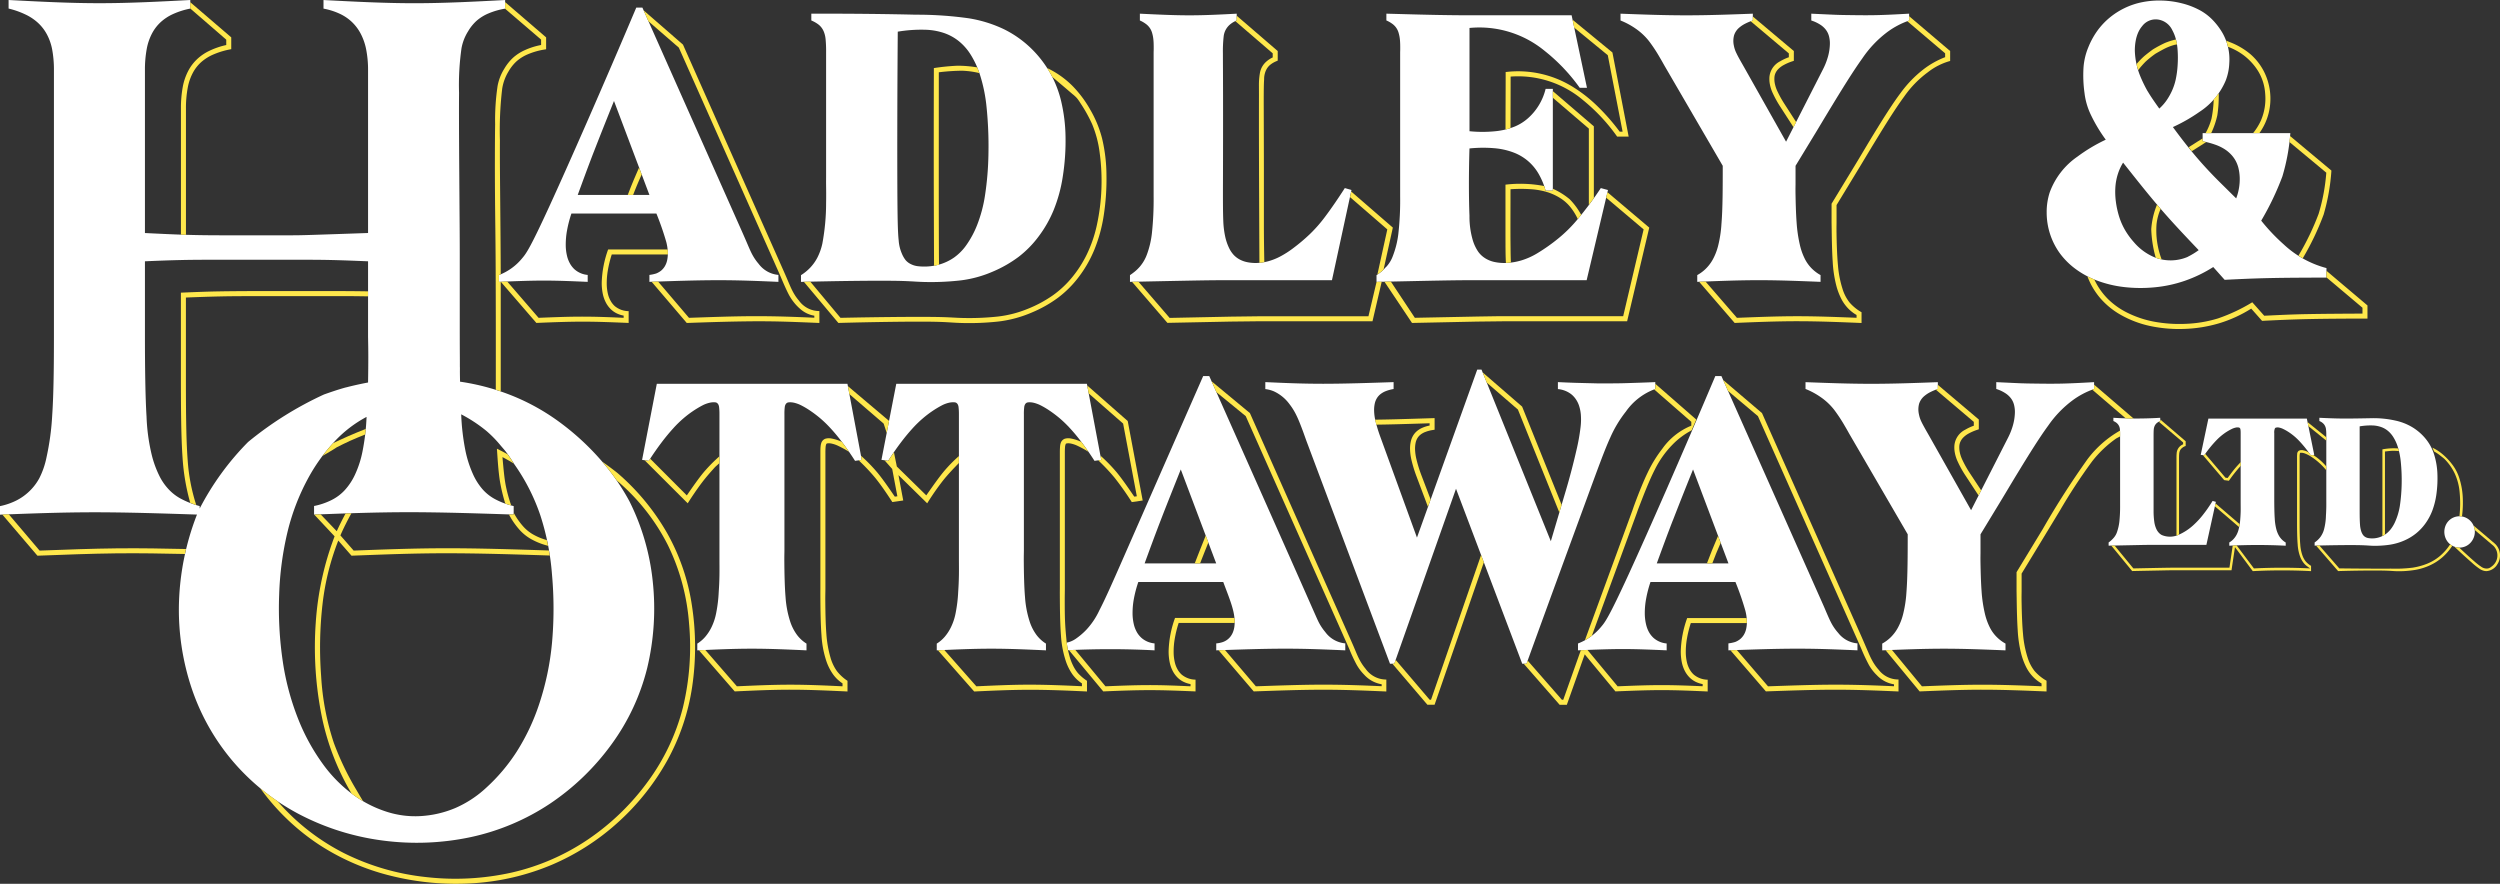<svg xmlns="http://www.w3.org/2000/svg" width="195.566" height="69.137"><rect width="100%" height="100%" fill="#333333" stroke="none"/><defs><clipPath id="a"><path data-name="Path 76" d="M0 0h195.566v-69.137H0z" fill="none"/></clipPath></defs><g data-name="Group 77"><g data-name="Group 76" clip-path="url(#a)" transform="translate(0 69.137)"><g data-name="Group 1"><path data-name="Path 1" d="M51.059-23.684a19.942 19.942 0 01-.43 6.8 17.094 17.094 0 01-2.781 5.958 19.051 19.051 0 01-4.812 4.649 18.027 18.027 0 01-6.19 2.62 20.278 20.278 0 01-6.933.268A19.515 19.515 0 0123.39-5.45a17.6 17.6 0 01-5.145-4.1 17.3 17.3 0 01-3.23-5.678A19.351 19.351 0 0114-21.984a20.63 20.63 0 011.409-6.9c-2.744-.09-5.488-.18-8.056-.178s-4.961.094-7.353.186v-.669a5.141 5.141 0 001.278-.439 4.176 4.176 0 001.013-.718 4.137 4.137 0 00.783-1.023 6.31 6.31 0 00.558-1.606 20.307 20.307 0 00.453-3.335c.113-1.641.134-3.951.134-6.257v-20.722a8.641 8.641 0 00-.14-1.63 4.124 4.124 0 00-.412-1.176 3.442 3.442 0 00-.657-.863 3.891 3.891 0 00-.972-.667 6.666 6.666 0 00-1.366-.487v-.669c2.373.125 4.745.25 7.113.25s4.732-.125 7.1-.25v.672a6.117 6.117 0 00-1.344.425 3.677 3.677 0 00-.971.635 3.3 3.3 0 00-.664.858 4.226 4.226 0 00-.422 1.207 8.944 8.944 0 00-.146 1.695v12.737c1.137.056 2.273.112 3.276.141s1.87.037 2.738.037h5.426c.328 0 .656 0 1.658-.032s2.68-.089 4.356-.148v-12.735a8.307 8.307 0 00-.154-1.655 4.488 4.488 0 00-.439-1.233 3.527 3.527 0 00-.678-.891 3.557 3.557 0 00-.949-.639 5.331 5.331 0 00-1.266-.4v-.672c2.37.125 4.741.25 7.108.25s4.735-.125 7.1-.25v.674a5.724 5.724 0 00-1.294.371 3.439 3.439 0 00-.95.589 3.543 3.543 0 00-.653.814 3.738 3.738 0 00-.516 1.329 20.311 20.311 0 00-.191 3.483c-.015 1.975.009 5.047.024 7.323s.031 3.755.031 5.236v4.29c0 1.417 0 2.835.006 3.606s0 .9.005 1 0 .171 0 .357.006.485.012.783a17.779 17.779 0 014.016 1.072 16.9 16.9 0 013.64 2 20.008 20.008 0 013.215 2.899 17.67 17.67 0 012.384 3.394 18.143 18.143 0 011.816 6.231M39.647-33.7c-.158-.216-.256-.319-.483-.585a9.065 9.065 0 00-1.113-1.141 11.447 11.447 0 00-1.973-1.3 17.858 17.858 0 00.313 2.75 8.607 8.607 0 00.6 1.91 4.765 4.765 0 00.768 1.215 3.523 3.523 0 001.009.783 5.942 5.942 0 001.415.519v.665c-2.794-.092-5.587-.185-8.189-.185s-5.015.093-7.426.186v-.672a5.367 5.367 0 001.365-.464 3.566 3.566 0 001.026-.765 4.743 4.743 0 00.8-1.2 7.9 7.9 0 00.6-1.848 17.236 17.236 0 00.316-2.693 9.514 9.514 0 00-2.482 1.9 14 14 0 00-2.142 3 17.292 17.292 0 00-1.541 4.021 24.41 24.41 0 00-.672 4.983 28.4 28.4 0 00.294 5.3 20.257 20.257 0 001.227 4.512 15.969 15.969 0 001.932 3.487 10.872 10.872 0 002.348 2.359 9.154 9.154 0 002.609 1.326 7.249 7.249 0 002.632.341 8.216 8.216 0 002.711-.621 8.556 8.556 0 002.458-1.611 14.168 14.168 0 002.357-2.788 16.664 16.664 0 001.795-3.813 21.381 21.381 0 00.982-4.736 30.017 30.017 0 000-5.3 19.778 19.778 0 00-.912-4.653 15.554 15.554 0 00-2.035-4 13.389 13.389 0 00-.586-.883m-12.6-5.126a26.391 26.391 0 011.742-.388c.013-.724.019-1.448.019-1.995s-.007-.919-.012-1.175-.007-.4-.007-.542v-5.769c-.919-.038-1.838-.076-2.84-.1s-2.088-.023-3.174-.023h-5.426c-1.081 0-2.162 0-3.164.023s-1.926.058-2.85.1v5.769c0 2.391.027 4.786.125 6.372a15.023 15.023 0 00.411 3.021 8.008 8.008 0 00.6 1.638 4.373 4.373 0 00.751 1.071 3.7 3.7 0 00.977.729 6.925 6.925 0 001.418.548v.193a21.281 21.281 0 013.791-5.21 27.3 27.3 0 015.935-3.714c.565-.2 1.13-.393 1.7-.549" fill="#fff" fill-rule="evenodd"/></g><g data-name="Group 2"><path data-name="Path 2" d="M52.001-48.297a1.546 1.546 0 00.181-.449 2.5 2.5 0 00.06-.606 3.8 3.8 0 00-.117-.839 22.107 22.107 0 00-.778-2.244h-6.646a9.289 9.289 0 00-.345 1.332 6.2 6.2 0 00-.1 1.127 3.7 3.7 0 00.1.854 2.283 2.283 0 00.241.618 1.8 1.8 0 00.354.443 1.79 1.79 0 001.022.43v.543c-1.128-.049-2.256-.1-3.412-.1s-2.34.049-3.525.1v-.535a4.37 4.37 0 001.832-1.337c.293-.344.612-.779 2.115-4.053s4.192-9.387 6.79-15.529h.479l7.682 17.272c.168.377.334.754.485 1.105s.286.678.438.958a3.974 3.974 0 00.49.71 2.159 2.159 0 001.546.865v.544c-1.5-.065-3-.13-4.682-.13s-3.548.064-5.41.129v-.542a2.932 2.932 0 00.527-.112 1.522 1.522 0 00.381-.217 1.352 1.352 0 00.292-.337m-5.552-8.959c-.472 1.225-.864 2.3-1.255 3.367h5.607l-2.771-7.35c-.553 1.379-1.106 2.758-1.579 3.983" fill="#fff" fill-rule="evenodd"/></g><g data-name="Group 3"><path data-name="Path 3" d="M83.496-18.546c-.017-.1-.034-.21-.05-.321a1.859 1.859 0 00.706-.3 5.268 5.268 0 00.834-.712 5.82 5.82 0 001.01-1.508c.471-.9 1.12-2.38 1.77-3.858l6.354-14.472h.476c2.751 6.179 5.5 12.359 6.929 15.585s1.54 3.5 1.677 3.752a4.142 4.142 0 00.474.691 2.168 2.168 0 001.561.881v.545c-1.5-.066-3-.131-4.681-.131s-3.549.065-5.414.13v-.542a2.223 2.223 0 00.471-.091 1.332 1.332 0 00.355-.172 1.327 1.327 0 00.276-.259 1.379 1.379 0 00.2-.343 1.816 1.816 0 00.117-.445 2.777 2.777 0 00.015-.579 4.192 4.192 0 00-.134-.774c-.157-.62-.486-1.422-.752-2.142h-6.643a9.245 9.245 0 00-.351 1.333 6.2 6.2 0 00-.1 1.127 3.811 3.811 0 00.1.854 2.316 2.316 0 00.241.618 1.81 1.81 0 00.359.443 1.787 1.787 0 001.021.43v.543q-3.351-.177-6.769-.011a7.46 7.46 0 01-.052-.272m7.3-9.888c-.473 1.225-.865 2.3-1.257 3.371h5.6l-2.77-7.351c-.548 1.378-1.101 2.755-1.573 3.98" fill="#fff" fill-rule="evenodd"/></g><g data-name="Group 4"><path data-name="Path 4" d="M136.412-19.474a1.545 1.545 0 00.18-.449 2.51 2.51 0 00.06-.607 3.806 3.806 0 00-.119-.838 21.414 21.414 0 00-.776-2.243h-6.645a9.24 9.24 0 00-.346 1.337 6.111 6.111 0 00-.1 1.125 3.82 3.82 0 00.1.855 2.35 2.35 0 00.235.62 1.829 1.829 0 00.355.443 1.79 1.79 0 001.021.43v.537c-1.127-.048-2.254-.1-3.411-.1s-2.34.049-3.525.1v-.535a4.361 4.361 0 001.835-1.335c.293-.342.61-.775 2.115-4.049s4.192-9.39 6.792-15.534h.478l7.985 17.954c.084.188.162.379.27.628s.242.56.391.826a3.864 3.864 0 00.486.678 2.125 2.125 0 001.509.823v.544c-1.5-.065-3-.13-4.681-.13s-3.548.065-5.414.13v-.543a3.075 3.075 0 00.534-.112 1.5 1.5 0 00.378-.217 1.343 1.343 0 00.293-.338m-5.557-8.946c-.473 1.225-.862 2.291-1.251 3.356h5.608l-2.771-7.35a321.199 321.199 0 00-1.583 3.994" fill="#fff" fill-rule="evenodd"/></g><g data-name="Group 5"><path data-name="Path 5" d="M174.114-62.848a5.445 5.445 0 01-2.053 2.46 12.949 12.949 0 01-2.083 1.191c.7.958 1.432 1.887 2.111 2.661s1.3 1.4 1.766 1.858.766.762 1.074 1.06a4.211 4.211 0 00.276-1.64 3.677 3.677 0 00-.1-.733 2.379 2.379 0 00-.231-.59 2.329 2.329 0 00-.367-.491 2.663 2.663 0 00-.514-.415 3.566 3.566 0 00-.718-.338 6.574 6.574 0 00-.971-.259v-.641h6.861a15.782 15.782 0 01-.622 3.388 21.841 21.841 0 01-1.656 3.461 14.916 14.916 0 001.765 1.862 7.814 7.814 0 003.339 1.848v.743c-1.569.005-3.137.01-4.464.039s-2.413.081-3.501.136l-.892-1a10.556 10.556 0 01-2.235 1.08 10.085 10.085 0 01-2.352.506 11.337 11.337 0 01-2.424-.024 8.9 8.9 0 01-2.142-.527 6.838 6.838 0 01-1.675-.927 5.766 5.766 0 01-1.212-1.238 5.443 5.443 0 01-.99-3.117 4.97 4.97 0 01.233-1.577 5.82 5.82 0 012.171-2.811 12.945 12.945 0 012.218-1.327 12.232 12.232 0 01-1.18-1.974 5.4 5.4 0 01-.482-1.676 9.993 9.993 0 01-.078-2 5.084 5.084 0 01.373-1.572 6.156 6.156 0 01.684-1.263 5.53 5.53 0 01.96-1.039 5.776 5.776 0 011.211-.778 5.731 5.731 0 011.381-.458 6.924 6.924 0 011.559-.122 7.2 7.2 0 011.567.225 6.019 6.019 0 011.345.519 4.143 4.143 0 011.007.757 5.307 5.307 0 01.783 1.03 4.18 4.18 0 01.534 2.353 4.246 4.246 0 01-.276 1.36m-2.978 13.8a5.677 5.677 0 00.859-.521c-.994-1.044-1.987-2.089-2.973-3.23s-1.962-2.378-2.94-3.616a3.96 3.96 0 00-.4.864 4.329 4.329 0 00-.2 1 5.839 5.839 0 00.032 1.166 6.923 6.923 0 00.263 1.206 5.172 5.172 0 00.468 1.057 5.835 5.835 0 00.68.928 4.263 4.263 0 001.616 1.184 3.4 3.4 0 002.6-.034m-3.135-12.953c.248.425.577.89.907 1.354a3.729 3.729 0 00.543-.605 4.755 4.755 0 00.437-.759 4.4 4.4 0 00.3-.887 7.35 7.35 0 00.154-1.125 8.849 8.849 0 000-1.195 4.463 4.463 0 00-.147-.9 3.029 3.029 0 00-.263-.651 1.468 1.468 0 00-1.142-.846 1.323 1.323 0 00-1.216.512 2.073 2.073 0 00-.308.486 2.823 2.823 0 00-.2.65 4.122 4.122 0 00-.07.818 5.694 5.694 0 00.42 1.956 10.683 10.683 0 00.584 1.2" fill="#fff" fill-rule="evenodd"/></g><g data-name="Group 6"><path data-name="Path 6" d="M190.596-30.508a6.048 6.048 0 01-.322 1.308 4.472 4.472 0 01-.543 1.013 3.962 3.962 0 01-.735.779 4.029 4.029 0 01-.929.558 4.512 4.512 0 01-1.143.327 7.956 7.956 0 01-1.267.082c-.334-.007-.5-.042-1.242-.053s-2.045.005-3.35.04v-.249a1.821 1.821 0 00.454-.43 1.794 1.794 0 00.287-.615 4.664 4.664 0 00.141-.96c0-.079.008-.159.014-.292s.015-.319.017-.517 0-.407 0-.55v-4.936c0-.183 0-.367-.018-.5a.787.787 0 00-.164-.444.881.881 0 00-.36-.254v-.254c.556.026 1.112.052 1.737.058.736.007 1.565-.011 2.38-.027a7.825 7.825 0 011.829.187 4.321 4.321 0 011.357.539 4.061 4.061 0 011.009.882 3.679 3.679 0 01.648 1.181 5.772 5.772 0 01.273 1.551 9.094 9.094 0 01-.073 1.576m-2.722-.79a14.291 14.291 0 00-.07-1.72 5.749 5.749 0 00-.239-1.176 3.222 3.222 0 00-.352-.761 1.988 1.988 0 00-.429-.488 1.725 1.725 0 00-.528-.293 2.284 2.284 0 00-.7-.121 5.023 5.023 0 00-.969.073v6.576c0 .412.005.825.028 1.1a2.134 2.134 0 00.094.529 1.119 1.119 0 00.133.275.586.586 0 00.168.162.67.67 0 00.234.094 1.816 1.816 0 001.485-.39 2.071 2.071 0 00.31-.327 2.776 2.776 0 00.279-.456 4.949 4.949 0 00.414-1.344 13.2 13.2 0 00.142-1.733" fill="#fff" fill-rule="evenodd"/></g><g data-name="Group 7"><path data-name="Path 7" d="M175.279-29.108c.006-.243 0-.523 0-.708v-5.444a2.054 2.054 0 00-.012-.255c-.021-.095-.014-.117-.1-.172a.563.563 0 00-.3.005 1.323 1.323 0 00-.261.091 4.127 4.127 0 00-.786.495 4.352 4.352 0 00-.416.377 9.254 9.254 0 00-.977 1.2l-.272-.037.6-2.837h7.701l.578 2.837-.271.037c-.163-.235-.333-.464-.5-.666s-.323-.378-.468-.526a4.494 4.494 0 00-.843-.678 3.491 3.491 0 00-.366-.2 1.326 1.326 0 00-.263-.092.549.549 0 00-.3 0 .13.13 0 00-.063.053.774.774 0 00-.053.373v5.081c0 .594.008 1.188.038 1.6a4.224 4.224 0 00.123.835 2.126 2.126 0 00.182.467 1.46 1.46 0 00.243.331 1.492 1.492 0 00.31.243v.251a42.755 42.755 0 00-4.414 0v-.255a1.408 1.408 0 00.31-.243 1.59 1.59 0 00.248-.336 1.834 1.834 0 00.18-.471 4.655 4.655 0 00.115-.7c.018-.209.031-.413.037-.656" fill="#fff" fill-rule="evenodd"/></g><g data-name="Group 8"><path data-name="Path 8" d="M125.369-39.146h.259c.482 0 .963 0 1.606-.02s1.449-.045 2.253-.08v.539a4.805 4.805 0 00-2.296 1.761 9.317 9.317 0 00-1.228 2.044c-.431.941-.9 2.224-2 5.228s-2.836 7.728-4.55 12.459h-.334l-5.181-13.689-4.829 13.689h-.334l-6.517-17.373c-.093-.247-.176-.5-.306-.847s-.3-.8-.478-1.168a4.894 4.894 0 00-.558-.914 3.153 3.153 0 00-1.229-1.009 2.433 2.433 0 00-.666-.174v-.546c1.421.065 2.843.13 4.515.13s3.6-.064 5.52-.129v.54a2.932 2.932 0 00-.6.161 1.617 1.617 0 00-.425.239 1.207 1.207 0 00-.278.312 1.341 1.341 0 00-.167.412 2.334 2.334 0 00-.054.581 3.884 3.884 0 00.116.834 11.792 11.792 0 00.378 1.223l2.858 7.86 4.715-13.142h.334l5.423 13.427 1.195-4.035c.326-1.1.608-2.213.8-3.052a15.91 15.91 0 00.331-1.84 4.875 4.875 0 00.02-1 3.031 3.031 0 00-.144-.691 2.008 2.008 0 00-.261-.513 1.744 1.744 0 00-.36-.381 2 2 0 00-1.028-.39v-.546c.446.021.893.042 1.409.057s1.104.028 1.691.043h.4" fill="#fff" fill-rule="evenodd"/></g><g data-name="Group 9"><path data-name="Path 9" d="M56.28-24.125c.007-.457 0-.965 0-1.3v-11.311a4.357 4.357 0 00-.027-.542.59.59 0 00-.079-.25c-.112-.146-.191-.133-.339-.143a1.55 1.55 0 00-.363.049 2.413 2.413 0 00-.5.187 8.01 8.01 0 00-1.515 1.03 8.495 8.495 0 00-.8.785c-.281.309-.591.679-.916 1.11s-.666.921-.988 1.423l-.525-.075 1.152-5.951h14.913l1.12 5.951-.526.075c-.331-.518-.683-1.023-1.007-1.453s-.622-.785-.9-1.085a8.979 8.979 0 00-.812-.788 9.3 9.3 0 00-.81-.611 6.138 6.138 0 00-.693-.409 2.484 2.484 0 00-.5-.188 1.517 1.517 0 00-.358-.048c-.151.007-.241.008-.338.142a.553.553 0 00-.081.249 4.238 4.238 0 00-.025.544v10.653c0 .195-.012.39-.006 1.04s.023 1.758.093 2.6a7.943 7.943 0 00.349 1.878 3.692 3.692 0 00.545 1.088 2.729 2.729 0 00.746.685v.527c-1.425-.065-2.851-.13-4.275-.13s-2.846.065-4.268.13v-.527a2.66 2.66 0 00.612-.521 3.5 3.5 0 00.493-.749 4.382 4.382 0 00.365-1.087 11.093 11.093 0 00.208-1.711c.029-.405.048-.811.055-1.267" fill="#fff" fill-rule="evenodd"/></g><g data-name="Group 10"><path data-name="Path 10" d="M75.012-24.125c.008-.457 0-.965 0-1.3v-11.311a4.374 4.374 0 00-.027-.543.587.587 0 00-.079-.25c-.112-.145-.191-.133-.34-.142a1.612 1.612 0 00-.364.046 2.434 2.434 0 00-.5.187 8.1 8.1 0 00-1.515 1.031 8.616 8.616 0 00-.805.785c-.281.308-.591.679-.916 1.109s-.666.921-.987 1.423l-.526-.075 1.159-5.948h14.912l1.121 5.951-.526.075c-.332-.517-.683-1.023-1.007-1.453s-.622-.785-.9-1.085a9.112 9.112 0 00-.812-.788 9.3 9.3 0 00-.81-.611 6.293 6.293 0 00-.693-.409 2.546 2.546 0 00-.5-.188 1.517 1.517 0 00-.358-.048c-.151.007-.241.008-.339.142a.568.568 0 00-.08.249 4.238 4.238 0 00-.025.544v10.653c0 .195-.012.39-.006 1.041s.023 1.761.093 2.6a7.923 7.923 0 00.349 1.875 3.685 3.685 0 00.545 1.09 2.713 2.713 0 00.746.685v.527c-1.425-.065-2.851-.13-4.275-.13s-2.846.065-4.268.13v-.527a2.66 2.66 0 00.612-.521 3.475 3.475 0 00.492-.748 4.347 4.347 0 00.366-1.088 11.2 11.2 0 00.208-1.711c.029-.404.047-.81.055-1.267" fill="#fff" fill-rule="evenodd"/></g><g data-name="Group 11"><path data-name="Path 11" d="M146.718-67.952c.866-.017 1.746-.067 2.626-.116v.539a6.341 6.341 0 00-1.726.914 8.557 8.557 0 00-1.927 2.034c-.773 1.073-1.751 2.675-2.384 3.715s-.916 1.522-1.206 2l-1.642 2.7v1.449c0 .158-.01.317 0 .842s.029 1.419.084 2.149a10.915 10.915 0 00.257 1.756 4.813 4.813 0 00.4 1.111 2.931 2.931 0 00.529.727 3.054 3.054 0 00.686.514v.529c-1.607-.065-3.213-.13-4.82-.13s-3.216.065-4.825.13v-.529a3.006 3.006 0 00.677-.506 3.162 3.162 0 00.534-.706 4.54 4.54 0 00.407-1.022 9.384 9.384 0 00.276-1.786c.1-1.167.1-2.934.1-4.528l-4.546-7.812c-.093-.161-.179-.326-.381-.666a11.955 11.955 0 00-.836-1.269 4.777 4.777 0 00-1.034-.974 5.792 5.792 0 00-1.2-.647v-.533c1.709.065 3.419.129 5.145.129s3.464-.064 5.206-.129v.533a4.339 4.339 0 00-.61.255 2.363 2.363 0 00-.426.28 1.313 1.313 0 00-.427.61 1.708 1.708 0 00-.019.83 2.23 2.23 0 00.2.585c.119.254.312.592.42.78l.15.263 3.312 5.879 2.9-5.688a5.316 5.316 0 00.384-.99 3.988 3.988 0 00.141-.9 2.247 2.247 0 00-.072-.69 1.436 1.436 0 00-.249-.5 1.706 1.706 0 00-.451-.4 2.91 2.91 0 00-.68-.314v-.533l1.533.071.351.015c.023 0 .053 0 .149.006l.424.011c.852.012 1.705.03 2.57.012" fill="#fff" fill-rule="evenodd"/></g><g data-name="Group 12"><path data-name="Path 12" d="M161.191-39.127c.866-.018 1.744-.067 2.622-.116v.538a6.268 6.268 0 00-1.716.91 8.475 8.475 0 00-1.878 1.961c-.739 1.007-1.644 2.483-2.29 3.54s-1.022 1.7-1.41 2.338l-1.591 2.617v1.449c0 .158-.01.316 0 .842s.029 1.419.083 2.148a10.9 10.9 0 00.257 1.756 4.889 4.889 0 00.4 1.111 2.89 2.89 0 00.53.727 3.006 3.006 0 00.686.515v.529c-1.607-.065-3.213-.13-4.82-.13s-3.216.065-4.825.13v-.529a3.047 3.047 0 00.678-.507 3.158 3.158 0 00.533-.707 4.485 4.485 0 00.407-1.022 9.353 9.353 0 00.277-1.785c.094-1.167.1-2.934.1-4.528l-4.543-7.813c-.094-.161-.18-.326-.381-.666a12.218 12.218 0 00-.836-1.269 4.758 4.758 0 00-1.035-.974 5.866 5.866 0 00-1.2-.648v-.532c1.71.065 3.42.129 5.145.129s3.461-.064 5.207-.129v.533a4.375 4.375 0 00-.609.255 2.328 2.328 0 00-.426.28 1.319 1.319 0 00-.428.61 1.712 1.712 0 00-.018.831 2.3 2.3 0 00.194.584c.121.254.314.592.421.78l.151.263 3.315 5.879 2.9-5.688a5.18 5.18 0 00.384-.99 4 4 0 00.141-.9 2.257 2.257 0 00-.072-.691 1.432 1.432 0 00-.249-.5 1.726 1.726 0 00-.451-.4 2.861 2.861 0 00-.683-.313v-.534l1.511.071c.311.015.336.015.363.016l.156.006c.1 0 .262.008.426.011.854.012 1.708.029 2.574.012" fill="#fff" fill-rule="evenodd"/></g><g data-name="Group 13"><path data-name="Path 13" d="M108.962-49.124a7.087 7.087 0 00.426-1.726 23.461 23.461 0 00.141-2.91v-11.264c0-.08.006-.159.006-.326s0-.421-.021-.647a2.828 2.828 0 00-.11-.584 1.293 1.293 0 00-.5-.7 2.278 2.278 0 00-.453-.256v-.531c1.428.04 2.855.08 3.951.1s1.862.027 2.627.027h7.913l1.2 5.673h-.565a14.23 14.23 0 00-2.736-2.882 8.039 8.039 0 00-5.888-1.8v8.078a10.062 10.062 0 001.97.006 5.549 5.549 0 001.529-.356 3.671 3.671 0 001.1-.686 4.442 4.442 0 00.844-1.026 4.505 4.505 0 00.512-1.25h.565v7.963h-.565a5.632 5.632 0 00-.567-1.351 3.836 3.836 0 00-.812-.97 3.84 3.84 0 00-1.1-.654 5.539 5.539 0 00-1.51-.345 10.419 10.419 0 00-1.967.017c-.063 2.015-.052 4.037 0 5.254a6.559 6.559 0 00.272 1.97 3.282 3.282 0 00.4.837 1.9 1.9 0 00.538.516 2.223 2.223 0 00.729.3 3.67 3.67 0 00.985.078 4.866 4.866 0 001.145-.2 5.509 5.509 0 001.275-.58 14.023 14.023 0 001.6-1.132 10.859 10.859 0 001.516-1.506 27.584 27.584 0 001.814-2.437l.56.152-1.668 7.055h-9.2c-.582 0-1.165.006-2.372.028s-3.035.065-4.866.101v-.526a4.288 4.288 0 00.423-.31 2.217 2.217 0 00.221-.224c.053-.058.091-.098.138-.137a2.488 2.488 0 00.5-.839" fill="#fff" fill-rule="evenodd"/></g><g data-name="Group 14"><path data-name="Path 14" d="M89.721-49.235a7.037 7.037 0 00.393-1.7 24.739 24.739 0 00.13-2.825v-11.261c0-.08.006-.161.006-.327s0-.417-.02-.642a2.8 2.8 0 00-.109-.586 1.3 1.3 0 00-.5-.7 2.287 2.287 0 00-.453-.259v-.532c1.307.064 2.614.129 3.876.129s2.481-.065 3.7-.129v.532a2.02 2.02 0 00-.5.293 1.435 1.435 0 00-.331.382 1.432 1.432 0 00-.192.589 10.544 10.544 0 00-.057 1.321c0 .621.008 1.45.011 3.307s0 4.74-.006 6.568 0 2.6.023 3.182a7.015 7.015 0 00.161 1.313 3.982 3.982 0 00.29.836 2.179 2.179 0 00.36.543 1.8 1.8 0 00.46.356 2.137 2.137 0 00.6.216 3.239 3.239 0 00.758.063 3.812 3.812 0 00.856-.126 4.575 4.575 0 00.93-.36 7.452 7.452 0 001.079-.689 14.026 14.026 0 001.283-1.086 11 11 0 001.209-1.383c.452-.6 1-1.4 1.523-2.216l.52.153-1.527 7.056h-8.558c-.583 0-1.166.006-2.373.028s-3.038.061-4.869.1v-.525a4.738 4.738 0 00.427-.321 3.154 3.154 0 00.35-.35 3.084 3.084 0 00.55-.95" fill="#fff" fill-rule="evenodd"/></g><g data-name="Group 15"><path data-name="Path 15" d="M82.17-63.39a8.48 8.48 0 01.84 2.17 12.876 12.876 0 01.343 2.772 18 18 0 01-.216 3.125 11.612 11.612 0 01-.714 2.621 9.306 9.306 0 01-1.175 2.062 8.109 8.109 0 01-1.572 1.6 9.6 9.6 0 01-2.014 1.15 9.041 9.041 0 01-2.478.683 20.52 20.52 0 01-2.936.127c-.754-.021-1.063-.081-2.589-.094s-4.265.019-7 .088v-.526a3.694 3.694 0 00.733-.6 3.442 3.442 0 00.553-.783 4.487 4.487 0 00.387-1.1 17.388 17.388 0 00.291-3.168c.01-.506.005-1.011 0-1.348s0-.507 0-.676v-9.734a10.232 10.232 0 00-.038-1.037 2.118 2.118 0 00-.132-.578 1.34 1.34 0 00-.525-.652 2.478 2.478 0 00-.461-.247v-.532c3.065-.01 6.131.029 8.191.08a28.837 28.837 0 014.1.278 10.069 10.069 0 012.782.86 8.359 8.359 0 012.284 1.659 8.6 8.6 0 011.346 1.8m-7.539 14.4a4.009 4.009 0 00.962-.973 7.385 7.385 0 00.844-1.572 10.746 10.746 0 00.615-2.309 23.877 23.877 0 00.272-3.334 29.963 29.963 0 00-.149-3.58 12.163 12.163 0 00-.5-2.48 7.067 7.067 0 00-.748-1.633 4.218 4.218 0 00-.918-1.043 3.825 3.825 0 00-1.139-.632 4.965 4.965 0 00-1.523-.265 11.072 11.072 0 00-2.118.151c-.038 4.659-.045 9.319-.033 12.095s.042 3.666.105 4.24a3.145 3.145 0 00.253 1.036 2.14 2.14 0 00.288.5 1.244 1.244 0 00.385.3 1.655 1.655 0 00.557.174 4.378 4.378 0 001.673-.123 3.911 3.911 0 001.174-.552" fill="#fff" fill-rule="evenodd"/></g><g data-name="Group 16"><path data-name="Path 16" d="M172.677-29.331c.129-.185.269-.4.408-.621l.254.073-.741 3.365h-4.072c-.29 0-.581 0-1.176.013l-2.4.049v-.251a2.2 2.2 0 00.415-.383 1.339 1.339 0 00.248-.452 3.817 3.817 0 00.18-.811 11.9 11.9 0 00.055-1.282v-5.541c0-.09 0-.227-.013-.338a.712.712 0 00-.3-.574 1.166 1.166 0 00-.213-.118v-.253a29.68 29.68 0 003.665 0v.253a1.241 1.241 0 00-.211.116.661.661 0 00-.242.308.877.877 0 00-.055.261c-.01.127-.011.308-.012.4v5.968a5.912 5.912 0 00.054.818 2 2 0 00.141.526 1.16 1.16 0 00.2.325.835.835 0 00.255.2 1.637 1.637 0 001.286-.012 4.217 4.217 0 001.242-.826 6.444 6.444 0 00.665-.722c.119-.153.238-.306.367-.491" fill="#fff" fill-rule="evenodd"/></g><g data-name="Group 17"><path data-name="Path 17" d="M191.664-28.497a1.179 1.179 0 011.25-.134 1.181 1.181 0 01.356.263 1.219 1.219 0 01.249 1.263 1.254 1.254 0 01-.227.389 1.169 1.169 0 01-1.589.186 1.184 1.184 0 01-.3-.324 1.293 1.293 0 01-.024-1.314 1.184 1.184 0 01.285-.329" fill="#fff" fill-rule="evenodd"/></g><g data-name="Group 18"><path data-name="Path 18" d="M14.282-33.31c-.121-1.686-.131-4.144-.131-6.6v-6.333c.97-.041 1.939-.082 2.974-.1s2.136-.024 3.236-.024h5.426a163.83 163.83 0 013.001.021v.392c-.455-.007-.91-.014-1.41-.017s-1.046 0-1.591 0h-5.426c-1.055 0-2.111 0-3.081.021s-1.853.053-2.737.088v5.952c0 2.532.006 5.067.139 6.782a14.509 14.509 0 00.671 3.5 13.198 13.198 0 01-.471-.171 16.9 16.9 0 01-.6-3.511" fill="#ffe84c" fill-rule="evenodd"/></g><g data-name="Group 19"><path data-name="Path 19" d="M34.897-25.857c-2.585 0-4.993.1-7.4.19l-1.034-1.183a19.854 19.854 0 00-1.228 4.929 29.95 29.95 0 00-.114 5.664 20.145 20.145 0 00.995 5.237 22.16 22.16 0 001.8 3.736c.426.732.46.784.5.831a10.3 10.3 0 01-.908-.6 19.28 19.28 0 01-2.356-6.138 27.363 27.363 0 01-.45-7.266 23.287 23.287 0 011.472-6.724l-1.591-1.7.5-.02 1.26 1.319c.211-.461.435-.914.691-1.389l.459-.016q-.479.855-.865 1.732l1.039 1.189c2.365-.091 4.73-.181 7.275-.183s5.272.087 8 .174c.022.131.043.263.062.394-2.762-.089-5.523-.176-8.107-.176" fill="#ffe84c" fill-rule="evenodd"/></g><g data-name="Group 20"><path data-name="Path 20" d="M39.998-28.887l.186.006v-.145a5.638 5.638 0 00.691 1.009 3.142 3.142 0 00.805.675 4.634 4.634 0 001.096.455l.1.447a5.461 5.461 0 01-1.334-.528 3.559 3.559 0 01-.951-.783 5.991 5.991 0 01-.779-1.142l.186.006" fill="#ffe84c" fill-rule="evenodd"/></g><g data-name="Group 21"><path data-name="Path 21" d="M39.94-33.028c-.157-.092-.405-.23-.634-.354l.014.161c.064.715.125 1.43.237 2.034a11.829 11.829 0 00.434 1.59c-.171-.045-.3-.09-.464-.145a14.1 14.1 0 01-.42-1.752c-.121-.757-.176-1.661-.235-2.544l.3.152c.128.062.327.17.542.289l.2.29c.084.121.183.279.285.438-.067-.043-.134-.087-.259-.159" fill="#ffe84c" fill-rule="evenodd"/></g><g data-name="Group 22"><path data-name="Path 22" d="M27.235-35.014c.428-.188.9-.381 1.38-.574q-.021.221-.045.438c-.415.168-.829.336-1.2.504s-.7.336-1.027.5c-.372.252-.745.451-1.117.674.255-.34.525-.672.817-.992.382-.179.763-.362 1.192-.55" fill="#ffe84c" fill-rule="evenodd"/></g><g data-name="Group 23"><path data-name="Path 23" d="M18.09-66.214v.924a6.272 6.272 0 00-1.363.4 3.549 3.549 0 00-.973.6 3.069 3.069 0 00-.652.82 4.024 4.024 0 00-.412 1.174 8.772 8.772 0 00-.144 1.664v9.864l-.392-.013v-9.851a9.2 9.2 0 01.146-1.726 4.413 4.413 0 01.43-1.243 3.471 3.471 0 01.675-.895 3.744 3.744 0 01.971-.665 5.981 5.981 0 011.323-.453v-.42l-2.818-2.44v-.493" fill="#ffe84c" fill-rule="evenodd"/></g><g data-name="Group 24"><path data-name="Path 24" d="M47.718-32.584c.2.149.4.3.594.457a17.931 17.931 0 013.891 4.722 16.48 16.48 0 011.926 5.651 21.264 21.264 0 01.015 6.352 17.144 17.144 0 01-1.947 5.757 18.911 18.911 0 01-3.841 4.827 18.479 18.479 0 01-5.2 3.335A18.89 18.89 0 0137.03-.045a21.06 21.06 0 01-6.447-.58 18.242 18.242 0 01-5.748-2.518 17.685 17.685 0 01-4.483-4.341q.667.551 1.36 1.022a17.186 17.186 0 005.192 4.06 18.815 18.815 0 006.424 1.875 20.265 20.265 0 006.719-.357 17.679 17.679 0 005.971-2.6 18.928 18.928 0 004.673-4.529 16.769 16.769 0 002.727-5.764 20.172 20.172 0 00.484-6.589 16.833 16.833 0 00-1.661-6.138 16.179 16.179 0 00-3.989-5.043q-.522-.747-1.14-1.476c.206.145.406.29.606.439" fill="#ffe84c" fill-rule="evenodd"/></g><g data-name="Group 25"><path data-name="Path 25" d="M3.098-26.066c2.078-.078 4.157-.156 6.066-.176s3.648.016 5.387.053c-.026.118-.054.249-.082.389-1.735-.036-3.471-.072-5.393-.05s-4.036.103-6.148.184l-2.747-3.22.505-.019" fill="#ffe84c" fill-rule="evenodd"/></g><g data-name="Group 26"><path data-name="Path 26" d="M49.512-54.91c.148-.356.314-.738.48-1.118l.205.544a27.73 27.73 0 00-.67 1.596h-.42c.128-.333.257-.665.405-1.022" fill="#ffe84c" fill-rule="evenodd"/></g><g data-name="Group 27"><path data-name="Path 27" d="M51.227-47.104l.252-.009 2.417 2.838c1.818-.062 3.637-.129 5.254-.129 1.655 0 3.1.057 4.551.121v-.158a2.186 2.186 0 01-1.087-.515 3.573 3.573 0 01-.5-.516 4.022 4.022 0 01-.461-.72c-.3-.595-.6-1.364-.908-2.037q-3.818-8.591-7.642-17.181l-2.376-2.06-.38-.855 3.08 2.677q3.833 8.622 7.669 17.244c.178.4.356.8.51 1.163s.286.676.43.944a3.726 3.726 0 00.461.673 1.961 1.961 0 001.6.819v.933l-.2-.009c-1.517-.063-3.035-.129-4.73-.123s-3.57.066-5.444.132l-2.748-3.223.252-.009" fill="#ffe84c" fill-rule="evenodd"/></g><g data-name="Group 28"><path data-name="Path 28" d="M39.101-47.65l-.069.027v.535l.139-.006v8.572a12.535 12.535 0 00-.387-.128c.007-3.5 0-7-.01-9.472s-.039-3.928-.052-5.755-.013-4.016.01-5.538a18.135 18.135 0 01.193-3 3.842 3.842 0 01.524-1.345 3.758 3.758 0 01.666-.843 3.539 3.539 0 01.945-.614 5.555 5.555 0 011.269-.4v-.422l-2.828-2.423h.011v-.511l3.209 2.76v.93l-.164.027a5.574 5.574 0 00-1.257.362 3.2 3.2 0 00-.913.572 3.364 3.364 0 00-.622.8 3.635 3.635 0 00-.482 1.338 27.477 27.477 0 00-.176 4.034c-.016 2.469.054 6.477.063 10.472l-.069.028" fill="#ffe84c" fill-rule="evenodd"/></g><g data-name="Group 29"><path data-name="Path 29" d="M42.131-44.275c1.147-.046 2.293-.093 3.4-.093s2.182.043 3.254.093v-.174a2.05 2.05 0 01-.565-.186 1.779 1.779 0 01-.466-.34 2.032 2.032 0 01-.362-.5 2.6 2.6 0 01-.237-.673 4.156 4.156 0 01-.083-.915 8.247 8.247 0 01.5-2.558h4.659a3.434 3.434 0 01.015.391h-4.39a8.846 8.846 0 00-.306 1.24 5.9 5.9 0 00-.087 1.045 3.6 3.6 0 00.09.787 2.126 2.126 0 00.218.562 1.63 1.63 0 00.315.4 1.736 1.736 0 001.091.4v.921c-1.184-.048-2.369-.1-3.571-.1s-2.426.048-3.648.1l-2.78-3.218.5-.021" fill="#ffe84c" fill-rule="evenodd"/></g><g data-name="Group 30"><path data-name="Path 30" d="M93.858-26.085c.144-.364.3-.763.464-1.162l.205.544-.351.881c-.108.273-.2.516-.3.759h-.418c.127-.329.256-.658.4-1.022" fill="#ffe84c" fill-rule="evenodd"/></g><g data-name="Group 31"><path data-name="Path 31" d="M86.477-15.45c1.146-.046 2.292-.093 3.4-.094s2.182.044 3.254.094v-.174a2.083 2.083 0 01-.565-.186 1.785 1.785 0 01-.466-.34 2.032 2.032 0 01-.362-.5 2.588 2.588 0 01-.237-.673 4.156 4.156 0 01-.083-.915 8.247 8.247 0 01.5-2.558h4.65a3.22 3.22 0 01.016.391h-4.382a8.824 8.824 0 00-.306 1.241 5.782 5.782 0 00-.086 1.044 3.48 3.48 0 00.09.787 2.072 2.072 0 00.217.562 1.607 1.607 0 00.315.4 1.734 1.734 0 001.091.4v.921c-1.184-.048-2.369-.1-3.572-.1s-2.425.048-3.647.1l-2.683-3.227.5-.019" fill="#ffe84c" fill-rule="evenodd"/></g><g data-name="Group 32"><path data-name="Path 32" d="M95.576-18.279l.252-.009 2.414 2.838c1.821-.062 3.642-.129 5.259-.129 1.669 0 3.123.058 4.582.122v-.153a2.356 2.356 0 01-1.372-.752 3.665 3.665 0 01-.6-.8 11.924 11.924 0 01-.516-1.1c-.23-.529-.345-.781-.505-1.142l-7.641-17.181-2.29-1.871-.383-.853 3 2.486c2.608 5.871 5.219 11.744 6.557 14.75s1.4 3.153 1.466 3.3.125.289.218.51.217.517.356.775a3.84 3.84 0 00.454.67 1.97 1.97 0 001.621.839v.935l-.2-.009c-1.515-.064-3.03-.13-4.726-.13s-3.571.067-5.447.133l-2.751-3.22.252-.009" fill="#ffe84c" fill-rule="evenodd"/></g><g data-name="Group 33"><path data-name="Path 33" d="M133.916-26.07c.145-.359.312-.754.48-1.148l.205.548c-.246.56-.47 1.1-.655 1.607h-.42c.122-.324.244-.648.39-1.007" fill="#ffe84c" fill-rule="evenodd"/></g><g data-name="Group 34"><path data-name="Path 34" d="M135.616-18.278l.253-.009 2.436 2.838c1.823-.063 3.645-.129 5.263-.129 1.675 0 3.131.058 4.593.123v-.15a2.355 2.355 0 01-1.352-.722 3.509 3.509 0 01-.614-.8 13.253 13.253 0 01-.574-1.218c-.17-.392-.309-.709-.45-1.024q-3.826-8.609-7.655-17.216l-2.339-1.971-.38-.854 3.038 2.587 7.7 17.3c.234.525.456 1.055.619 1.422a6.682 6.682 0 00.384.78 3.894 3.894 0 00.43.584 1.917 1.917 0 001.546.753v.938l-.2-.009c-1.515-.064-3.031-.129-4.727-.129s-3.572.066-5.448.132l-2.775-3.217.252-.009" fill="#ffe84c" fill-rule="evenodd"/></g><g data-name="Group 35"><path data-name="Path 35" d="M181.378-52.412a14.95 14.95 0 00.6-3.216l-2.885-2.4.053-.466 3.232 2.699a16.016 16.016 0 01-.606 3.437 20.86 20.86 0 01-1.637 3.428 7.355 7.355 0 01-.335-.206 20.431 20.431 0 001.578-3.276" fill="#ffe84c" fill-rule="evenodd"/></g><g data-name="Group 36"><path data-name="Path 36" d="M168.285-51.21a6.166 6.166 0 01.45-1.921q.141.167.285.333a4.069 4.069 0 00-.32 1.183 6.379 6.379 0 00.4 2.775 3.992 3.992 0 01-.464-.134 9.229 9.229 0 01-.351-2.236" fill="#ffe84c" fill-rule="evenodd"/></g><g data-name="Group 37"><path data-name="Path 37" d="M167.663-64.68c.211-.19.474-.386.736-.582a9.442 9.442 0 01.964-.518 5.287 5.287 0 01.858-.27c.031.123.056.251.078.384l-.19.037a4.265 4.265 0 00-.641.232c-.248.116-.551.289-.854.463a8.052 8.052 0 00-.751.599 6.91 6.91 0 00-.6.682 6.267 6.267 0 01-.131-.467 5.912 5.912 0 01.531-.56" fill="#ffe84c" fill-rule="evenodd"/></g><g data-name="Group 38"><path data-name="Path 38" d="M185.199-45.243v1.028c-1.63 0-3.259.01-4.634.039s-2.492.084-3.611.138l-.849-.957a10.249 10.249 0 01-2.525 1.152 10.751 10.751 0 01-2.722.436 10.885 10.885 0 01-2.676-.231 8.075 8.075 0 01-2.22-.833 6.076 6.076 0 01-1.634-1.305 5.677 5.677 0 01-1.037-1.744c.178.09.357.172.54.248a5.368 5.368 0 001.061 1.52 5.835 5.835 0 001.565 1.1 8 8 0 002.068.682 10.914 10.914 0 002.454.165 9.8 9.8 0 002.528-.424 13.489 13.489 0 002.681-1.262l.935 1.053c1.052-.05 2.106-.105 3.386-.128s2.79-.033 4.299-.039v-.458l-2.818-2.375v-.516" fill="#ffe84c" fill-rule="evenodd"/></g><g data-name="Group 39"><path data-name="Path 39" d="M174.445-65.837a5.658 5.658 0 011.58.923 4.522 4.522 0 011.051 1.322 4.705 4.705 0 01.4 3.275 4.581 4.581 0 01-.731 1.591h-.491a4.66 4.66 0 00.608-.98 4.331 4.331 0 00.333-2.125 3.831 3.831 0 00-.722-2 4.62 4.62 0 00-.923-.954 4.787 4.787 0 00-1.268-.693 4.041 4.041 0 00-.137-.481" fill="#ffe84c" fill-rule="evenodd"/></g><g data-name="Group 40"><path data-name="Path 40" d="M173.455-60.125a6.428 6.428 0 01-.481 1.4h-.44a4.875 4.875 0 00.465-1.134 9.026 9.026 0 00.171-1.5 5.963 5.963 0 00.393-.485 10.092 10.092 0 01-.108 1.719" fill="#ffe84c" fill-rule="evenodd"/></g><g data-name="Group 41"><path data-name="Path 41" d="M172.208-57.786c-.188.12-.473.3-.758.478-.076-.095-.159-.198-.242-.308.243-.156.485-.312.667-.427s.306-.191.428-.266v.223c.093.018.185.037.278.058-.095.062-.185.122-.373.242" fill="#ffe84c" fill-rule="evenodd"/></g><g data-name="Group 42"><path data-name="Path 42" d="M187.182-33.872c-.193 0-.405.032-.615.054v6.5a1.98 1.98 0 01-.2.118v-6.785a4.732 4.732 0 011.241-.071c.02.069.038.138.055.208a4.13 4.13 0 00-.481-.024" fill="#ffe84c" fill-rule="evenodd"/></g><g data-name="Group 43"><path data-name="Path 43" d="M174.089-31.769l.171.023c.177-.239.354-.478.523-.685s.335-.382.5-.557v.293a11.412 11.412 0 00-.925 1.167l-.369-.05-1.665-1.956.1.014.08-.114" fill="#ffe84c" fill-rule="evenodd"/></g><g data-name="Group 44"><path data-name="Path 44" d="M180.513-36.116l1.462 1.182v.263l-1.397-1.129" fill="#ffe84c" fill-rule="evenodd"/></g><g data-name="Group 45"><path data-name="Path 45" d="M120.361-33.069l-1.619-4.027-2.437-2.108-.324-.8 3.089 2.675q1.544 3.842 3.091 7.684l-.179.6-1.621-4.024" fill="#ffe84c" fill-rule="evenodd"/></g><g data-name="Group 46"><path data-name="Path 46" d="M109.268-36.341c.775-.02 1.865-.055 2.956-.089v.908l-.165.027a2.825 2.825 0 00-.559.148 1.39 1.39 0 00-.38.213 1 1 0 00-.24.272 1.179 1.179 0 00-.142.372 2.266 2.266 0 00-.042.538 3.924 3.924 0 00.118.787 9.971 9.971 0 00.364 1.17l.734 1.93-.208.576-.893-2.372a10.355 10.355 0 01-.384-1.238 4.207 4.207 0 01-.123-.858 2.546 2.546 0 01.052-.616 1.558 1.558 0 01.167-.454 1.421 1.421 0 01.278-.35 1.649 1.649 0 01.406-.27 2.664 2.664 0 01.625-.2v-.179c-.958.03-1.916.06-2.61.078s-1.126.025-1.554.031a12.501 12.501 0 01-.1-.39c.464-.006.924-.013 1.7-.034" fill="#ffe84c" fill-rule="evenodd"/></g><g data-name="Group 47"><path data-name="Path 47" d="M111.837-14.398h.108l3.916-11.32.215.568-3.854 11.143h-.562l-2.739-3.209h.149l.107-.3" fill="#ffe84c" fill-rule="evenodd"/></g><g data-name="Group 48"><path data-name="Path 48" d="M119.413-17.215l.09-.245 2.678 3.063h.108l1.374-3.875.522-.021 2.356 2.844c1.147-.047 2.293-.093 3.4-.094s2.18.044 3.252.089v-.169a2.065 2.065 0 01-.564-.186 1.79 1.79 0 01-.467-.339 2.059 2.059 0 01-.362-.5 2.6 2.6 0 01-.235-.667 4.2 4.2 0 01-.083-.914 8.264 8.264 0 01.5-2.559h4.651a3.7 3.7 0 01.015.392h-4.382a9.044 9.044 0 00-.307 1.241 5.971 5.971 0 00-.086 1.04 3.591 3.591 0 00.09.787 2.126 2.126 0 00.218.562 1.614 1.614 0 00.316.4 1.735 1.735 0 001.089.4v.921c-1.184-.053-2.368-.105-3.571-.106s-2.425.05-3.647.1l-2.4-2.9-1.4 3.947h-.564l-2.807-3.211" fill="#ffe84c" fill-rule="evenodd"/></g><g data-name="Group 49"><path data-name="Path 49" d="M129.44-38.693l.048-.014v-.408l3.208 2.8-.37.845a5.958 5.958 0 00-1.486 1.109 7.6 7.6 0 00-1.386 1.952c-.454.883-.9 2.057-1.136 2.663s-.243.648-.257.688l-3.535 9.653a4.972 4.972 0 01-.547.358l3.713-10.146c.048-.129.084-.26.283-.785s.555-1.447.921-2.2a9.981 9.981 0 011.131-1.842 5.167 5.167 0 012.278-1.818v-.3l-2.913-2.54.048-.015" fill="#ffe84c" fill-rule="evenodd"/></g><g data-name="Group 50"><path data-name="Path 50" d="M57.645-15.45c1.386-.062 2.772-.125 4.149-.126s2.746.06 4.114.126v-.23a2.746 2.746 0 01-.737-.7 4.03 4.03 0 01-.554-1.12 7.869 7.869 0 01-.356-1.96c-.07-.91-.08-2.151-.085-2.807s0-.726 0-.8v-10.657c0-.18 0-.361.017-.488a1.142 1.142 0 01.052-.267.526.526 0 01.314-.336.983.983 0 01.439-.027 3.213 3.213 0 01.859.273q.288.381.562.778a8.093 8.093 0 00-.839-.462 2.294 2.294 0 00-.534-.185.957.957 0 00-.346-.012l-.055.031-.011.029a.74.74 0 00-.05.223 5.054 5.054 0 00-.015.443v10.656c0 .244-.014.489-.007 1.114s.019 1.628.083 2.417a8.765 8.765 0 00.315 1.816 3.455 3.455 0 00.5 1.071 3.449 3.449 0 00.837.772v.833c-1.479-.069-2.961-.138-4.431-.139s-2.931.066-4.391.134l-2.8-3.219.5-.023" fill="#ffe84c" fill-rule="evenodd"/></g><g data-name="Group 51"><path data-name="Path 51" d="M53.727-30.383c.454-.657.907-1.313 1.332-1.823a12.13 12.13 0 011.22-1.235v.532l-.334.3c-.332.369-.663.738-1 1.178-.38.499-.777 1.08-1.147 1.666l-3.371-3.367.318.046.112-.173" fill="#ffe84c" fill-rule="evenodd"/></g><g data-name="Group 52"><path data-name="Path 52" d="M88.218-36.202l1.171 6.218-.852.123-.068-.105a22.821 22.821 0 00-1.29-1.814 15.043 15.043 0 00-1.269-1.347l.236-.034-.063-.334a13.1 13.1 0 011.266 1.3c.441.535.911 1.222 1.381 1.908l.2-.028-1.072-5.687-2.691-2.357-.117-.625" fill="#ffe84c" fill-rule="evenodd"/></g><g data-name="Group 53"><path data-name="Path 53" d="M73.622-18.278l.25-.011 2.505 2.84c1.386-.063 2.772-.129 4.145-.129s2.745.06 4.113.121v-.221a2.778 2.778 0 01-.736-.7 4.051 4.051 0 01-.551-1.126 7.924 7.924 0 01-.355-1.96c-.07-.91-.08-2.151-.085-2.807s0-.727 0-.8v-10.652c0-.18.005-.361.017-.489a1.08 1.08 0 01.051-.266.53.53 0 01.313-.336.989.989 0 01.437-.028 3.157 3.157 0 01.867.278q.285.381.559.776a7.918 7.918 0 00-.842-.465 2.3 2.3 0 00-.533-.185.974.974 0 00-.345-.012l-.057.032-.011.028a.71.71 0 00-.05.223 5.078 5.078 0 00-.015.444v10.655c0 .228-.008.456-.008.9s0 1.1.026 1.684.08 1.1.128 1.619c.031.21.065.41.1.593.008-.009.015.06.022.09l.08.304a3.965 3.965 0 00.28.773 2.912 2.912 0 00.42.649 3.881 3.881 0 00.684.578v.833c-1.482-.069-2.963-.133-4.434-.133s-2.93.066-4.39.134l-2.836-3.222.251-.012" fill="#ffe84c" fill-rule="evenodd"/></g><g data-name="Group 54"><path data-name="Path 54" d="M69.483-33.086q.216-.337.446-.672l.227 1.114 2.304 2.258c.48-.686.96-1.373 1.385-1.885a11.19 11.19 0 011.166-1.188v.541c-.43.445-.859.891-1.251 1.383a20.232 20.232 0 00-1.229 1.771l-2.248-2.207.374 1.985-.852.123-.068-.103c-.421-.644-.854-1.279-1.284-1.806a15.044 15.044 0 00-1.281-1.354l.241-.035-.062-.325a12.733 12.733 0 011.269 1.3c.441.531.909 1.216 1.377 1.9l.2-.028-.403-2.137-.6-.676" fill="#ffe84c" fill-rule="evenodd"/></g><g data-name="Group 55"><path data-name="Path 55" d="M69.365-35.266l-.239-.732-2.681-2.308-.118-.626 3.221 2.721" fill="#ffe84c" fill-rule="evenodd"/></g><g data-name="Group 56"><path data-name="Path 56" d="M140.326-65.145v.765l-.134.045a3.845 3.845 0 00-.645.278 1.821 1.821 0 00-.416.3 1.155 1.155 0 00-.23.316.967.967 0 00-.094.365 1.816 1.816 0 00.032.48 2.639 2.639 0 00.217.631 8.3 8.3 0 00.526.943l.924 1.432-.206.405-1.055-1.633a8.536 8.536 0 01-.561-1.015 2.9 2.9 0 01-.234-.712 2.2 2.2 0 01-.034-.573 1.533 1.533 0 01.845-1.227 3.616 3.616 0 01.673-.314v-.3l-2.984-2.515c.055-.021.111-.041.167-.06v-.311" fill="#ffe84c" fill-rule="evenodd"/></g><g data-name="Group 57"><path data-name="Path 57" d="M152.553-65.145v.777a4.994 4.994 0 00-1.753.89 8.1 8.1 0 00-1.859 1.919c-.748 1.014-1.676 2.537-2.277 3.521s-.865 1.436-1.138 1.884l-1.859 3.058v1.394c0 .162-.01.324 0 .918s.035 1.62.112 2.422a8.251 8.251 0 00.359 1.834 3.216 3.216 0 00.552 1.06 3.585 3.585 0 00.932.757v.841c-1.662-.069-3.325-.137-4.98-.138s-3.3.066-4.947.134l-2.778-3.219.5-.02 2.457 2.839c1.571-.062 3.143-.125 4.7-.126s3.109.061 4.658.122v-.219a2.959 2.959 0 01-.667-.521 3.162 3.162 0 01-.529-.745 5.137 5.137 0 01-.406-1.1 9.484 9.484 0 01-.264-1.8c-.056-.809-.071-1.887-.079-2.438s-.01-.575-.01-.6v-1.5l1.916-3.151c.486-.8.956-1.611 1.551-2.576s1.3-2.095 1.932-2.934a9.088 9.088 0 011.757-1.825 6.745 6.745 0 011.728-.978v-.3L149.2-67.48l.144-.049v-.343" fill="#ffe84c" fill-rule="evenodd"/></g><g data-name="Group 58"><path data-name="Path 58" d="M154.795-36.32v.765l-.133.045a3.857 3.857 0 00-.646.278 1.812 1.812 0 00-.415.3 1.125 1.125 0 00-.23.315.978.978 0 00-.1.366 1.82 1.82 0 00.033.48 2.629 2.629 0 00.216.631 7.923 7.923 0 00.526.943l.936 1.42-.207.4-1.06-1.616a8.059 8.059 0 01-.561-1.015 2.9 2.9 0 01-.234-.712 2.153 2.153 0 01-.034-.572 1.534 1.534 0 01.843-1.228 3.735 3.735 0 01.675-.315v-.3l-2.972-2.519.154-.055v-.326" fill="#ffe84c" fill-rule="evenodd"/></g><g data-name="Group 59"><path data-name="Path 59" d="M129.016-51.332l-1.731 7.324h-9.352c-.581 0-1.163.006-2.41.028s-3.157.064-5.067.106l-2.157-3.228.5-.011 1.879 2.836 4.944-.1c1.209-.024 1.761-.026 2.312-.026h9.042l1.6-6.79-2.932-2.479.1-.428" fill="#ffe84c" fill-rule="evenodd"/></g><g data-name="Group 60"><path data-name="Path 60" d="M124.29-59.077l-2.816-2.41v-.519l3.207 2.751v5.615c-.129.182-.26.363-.391.537" fill="#ffe84c" fill-rule="evenodd"/></g><g data-name="Group 61"><path data-name="Path 61" d="M117.771-59.29c0-1.4.014-2.808.011-4.212a8.12 8.12 0 015.414 1.263 11.033 11.033 0 011.756 1.4 16.421 16.421 0 011.749 2h.229l-1.159-5.98-2.625-2.153-.13-.618 3.118 2.559 1.27 6.581h-.9a14.261 14.261 0 00-2.66-2.847 7.878 7.878 0 00-5.673-1.849c0 1.345-.007 2.69-.009 4.035a5.638 5.638 0 01-.391.109v-.288" fill="#ffe84c" fill-rule="evenodd"/></g><g data-name="Group 62"><path data-name="Path 62" d="M120.853-54.401l.056.185h.565v-.157a5.746 5.746 0 011.317.822 5.4 5.4 0 01.9 1.222c-.088.11-.177.219-.267.328a4.5 4.5 0 00-.551-.9 3.218 3.218 0 00-.73-.68 4.306 4.306 0 00-1.041-.506 5.615 5.615 0 00-1.3-.245 11.184 11.184 0 00-1.64 0c0 1.609-.01 3.219 0 4.176s.016 1.255.032 1.555c-.13.016-.261.026-.391.03-.012-.224-.024-.449-.029-.881s-.006-1.074-.006-1.715v-3.525a9.844 9.844 0 013.023.108c.022.06.043.121.062.183" fill="#ffe84c" fill-rule="evenodd"/></g><g data-name="Group 63"><path data-name="Path 63" d="M99.951-65.144v.75l-.117.05a2.025 2.025 0 00-.475.28 1.226 1.226 0 00-.292.361 1.636 1.636 0 00-.179.768c-.033.468-.033 1.24-.029 2.546s.01 3.147.011 4.738v4.058c0 1.128.015 2.045.034 2.961a4.237 4.237 0 01-.385.053c-.017-3.432-.03-6.864-.035-9.133s0-3.376 0-4-.006-.76 0-.977a5.185 5.185 0 01.075-.74 1.548 1.548 0 01.2-.534 1.581 1.581 0 01.331-.381 1.981 1.981 0 01.47-.3v-.321l-2.929-2.521.112-.05v-.372" fill="#ffe84c" fill-rule="evenodd"/></g><g data-name="Group 64"><path data-name="Path 64" d="M105.701-54.153l3.256 2.821-.724 3.279a3.071 3.071 0 01-.485.39l.776-3.528-2.917-2.526" fill="#ffe84c" fill-rule="evenodd"/></g><g data-name="Group 65"><path data-name="Path 65" d="M88.806-47.098h.252l2.439 2.83c1.81-.04 3.62-.079 4.812-.1s1.766-.03 2.34-.03h8.4l.635-2.691.402-.009-.72 3.09h-8.717c-.58 0-1.161.006-2.383.027s-3.084.063-4.946.1l-2.766-3.211.252-.006" fill="#ffe84c" fill-rule="evenodd"/></g><g data-name="Group 66"><path data-name="Path 66" d="M83.854-62.459a8.806 8.806 0 011.436 1.909 8.811 8.811 0 01.923 2.246 12.6 12.6 0 01.341 2.838 18.711 18.711 0 01-.212 3.177 11.8 11.8 0 01-.735 2.686 9.507 9.507 0 01-1.207 2.115 8.268 8.268 0 01-1.619 1.629 9.7 9.7 0 01-2.064 1.168 9.423 9.423 0 01-2.569.7 21.183 21.183 0 01-3.041.117c-.774-.026-1.077-.089-2.587-.1s-4.225.025-6.938.1l-2.7-3.22.5-.015 2.366 2.835c2.754-.058 5.51-.086 7.025-.073s1.785.065 2.495.083a20.872 20.872 0 002.789-.111 8.8 8.8 0 002.333-.6A9.692 9.692 0 0082.313-46a7.719 7.719 0 001.526-1.409 9.064 9.064 0 001.175-1.82 10.2 10.2 0 00.786-2.285 16.169 16.169 0 00.361-2.868 16.4 16.4 0 00-.139-2.809 8.537 8.537 0 00-.592-2.241 11.363 11.363 0 00-.917-1.645 3.4 3.4 0 00-.269-.382 2.911 2.911 0 00-.346-.318 134.35 134.35 0 00-1.58-1.339q-.18-.348-.407-.7a7.147 7.147 0 011.943 1.357" fill="#ffe84c" fill-rule="evenodd"/></g><g data-name="Group 67"><path data-name="Path 67" d="M75.262-63.605a16.111 16.111 0 00-1.822.123c0 4.566-.006 9.132 0 11.641s.01 2.958.017 3.409a4.079 4.079 0 01-.39.091c-.009-2.384-.019-4.769-.022-7.348s0-5.35.008-8.122a16.668 16.668 0 011.854-.185 9.381 9.381 0 011.536.13q.09.221.171.447a6.726 6.726 0 00-1.352-.186" fill="#ffe84c" fill-rule="evenodd"/></g><g data-name="Group 68"><path data-name="Path 68" d="M170.978-34.618v.368a.853.853 0 00-.378.25.557.557 0 00-.083.148.789.789 0 00-.048.241c-.01.119-.011.293-.011.384v5.909a2.928 2.928 0 01-.2.074v-6.048c0-.093 0-.236.012-.348a.814.814 0 01.274-.596 1.058 1.058 0 01.234-.147v-.142l-1.9-1.619a1.4 1.4 0 01.117-.057v-.117" fill="#ffe84c" fill-rule="evenodd"/></g><g data-name="Group 69"><path data-name="Path 69" d="M173.312-29.754l1.888 1.62a4.87 4.87 0 01-.039.232l-1.899-1.627" fill="#ffe84c" fill-rule="evenodd"/></g><g data-name="Group 70"><path data-name="Path 70" d="M165.285-26.459h.131l1.469 1.787c.9-.018 1.795-.038 2.383-.048s.866-.012 1.144-.012h3.99l.256-1.727.309-.012 1.349 1.8a43.478 43.478 0 014.393 0l-.23-.168a1.386 1.386 0 01-.327-.334 1.946 1.946 0 01-.249-.5 3.4 3.4 0 01-.165-.88c-.039-.444-.049-1.1-.049-1.748v-5.076a2.089 2.089 0 01.01-.239.314.314 0 01.132-.263.513.513 0 01.355-.029 1.307 1.307 0 01.417.162c.055.075.108.151.161.227l.19-.026a4.561 4.561 0 011.021.893v.3a5.509 5.509 0 00-.6-.62 4.923 4.923 0 00-.607-.456 2.573 2.573 0 00-.471-.237.78.78 0 00-.374-.048 1.234 1.234 0 00-.031.338v5.081c0 .653.008 1.308.049 1.75a3.141 3.141 0 00.17.858 1.591 1.591 0 00.253.461 1.728 1.728 0 00.422.352v.414a43.605 43.605 0 00-4.559 0l-1.393-1.877-.27 1.807h-4.154c-.282 0-.565 0-1.167.013s-1.528.03-2.452.05l-1.636-1.993h.13" fill="#ffe84c" fill-rule="evenodd"/></g><g data-name="Group 71"><path data-name="Path 71" d="M166.904-36.394c-.164 0-.382-.01-.621-.018l-2.615-2.244.146-.049v-.342l3.09 2.653" fill="#ffe84c" fill-rule="evenodd"/></g><g data-name="Group 72"><path data-name="Path 72" d="M165.85-35.263v.264l-.3.158a8.771 8.771 0 00-1.9 1.808 42.662 42.662 0 00-2.49 3.8q-1.5 2.482-3.017 4.967v1.393c0 .162-.011.324 0 .918s.035 1.624.112 2.426a8.16 8.16 0 00.359 1.832 3.209 3.209 0 00.546 1.054 3.59 3.59 0 00.933.757v.84c-1.663-.068-3.325-.137-4.98-.138s-3.3.067-4.948.134l-2.663-3.223.5-.02 2.343 2.844c1.571-.063 3.143-.125 4.7-.126s3.109.06 4.658.122v-.22a2.98 2.98 0 01-.668-.521 3.152 3.152 0 01-.528-.745 5.188 5.188 0 01-.407-1.1 9.5 9.5 0 01-.262-1.8c-.056-.809-.072-1.888-.08-2.44s-.01-.576-.01-.6v-1.5l2.05-3.371a64.919 64.919 0 013.505-5.473 8.336 8.336 0 012.539-2.229c.008.061.008.121.008.189" fill="#ffe84c" fill-rule="evenodd"/></g><g data-name="Group 73"><path data-name="Path 73" d="M193.549-25.231a4.994 4.994 0 00.541.423.723.723 0 00.417.146.523.523 0 00.342-.112 1.368 1.368 0 00.2-.163 1.056 1.056 0 00.125-1.354.854.854 0 00-.146-.169l-1.442-1.22a1.269 1.269 0 00-.095-.351l1.676 1.423a1.254 1.254 0 01.2 1.6 1.074 1.074 0 01-.868.548.849.849 0 01-.236-.038 1.047 1.047 0 01-.279-.133 5.212 5.212 0 01-.616-.488 42.228 42.228 0 01-1.363-1.248 1.279 1.279 0 00.369.065c.436.414.882.818 1.175 1.071" fill="#ffe84c" fill-rule="evenodd"/></g><g data-name="Group 74"><path data-name="Path 74" d="M192.411-30.597a4.44 4.44 0 00-.369-1.46 4.118 4.118 0 00-.837-1.195c-.165-.133-.33-.265-.461-.36a3.536 3.536 0 00-.333-.208 3.1 3.1 0 00-.137-.3 3.678 3.678 0 01.853.563 4.911 4.911 0 01.775.852 3.5 3.5 0 01.488.993 5.82 5.82 0 01.254 1.333 8.374 8.374 0 01-.052 1.647 1.375 1.375 0 00-.2-.016 9.055 9.055 0 00.019-1.849" fill="#ffe84c" fill-rule="evenodd"/></g><g data-name="Group 75"><path data-name="Path 75" d="M191.75-26.497c.027.019.057.036.086.053a4.312 4.312 0 01-.786.91 4.092 4.092 0 01-.966.621 4.58 4.58 0 01-1.174.361 7.912 7.912 0 01-1.309.1c-.348 0-.527-.041-1.284-.052s-2.086 0-3.414.041l-1.725-1.992.259-.007 1.555 1.787c1.554.021 3.109.025 4.059.02a10.849 10.849 0 001.674-.075 5.176 5.176 0 001.146-.312 3.718 3.718 0 00.995-.6 4.189 4.189 0 00.8-.913c.028.018.055.039.084.058" fill="#ffe84c" fill-rule="evenodd"/></g></g></g></svg>
